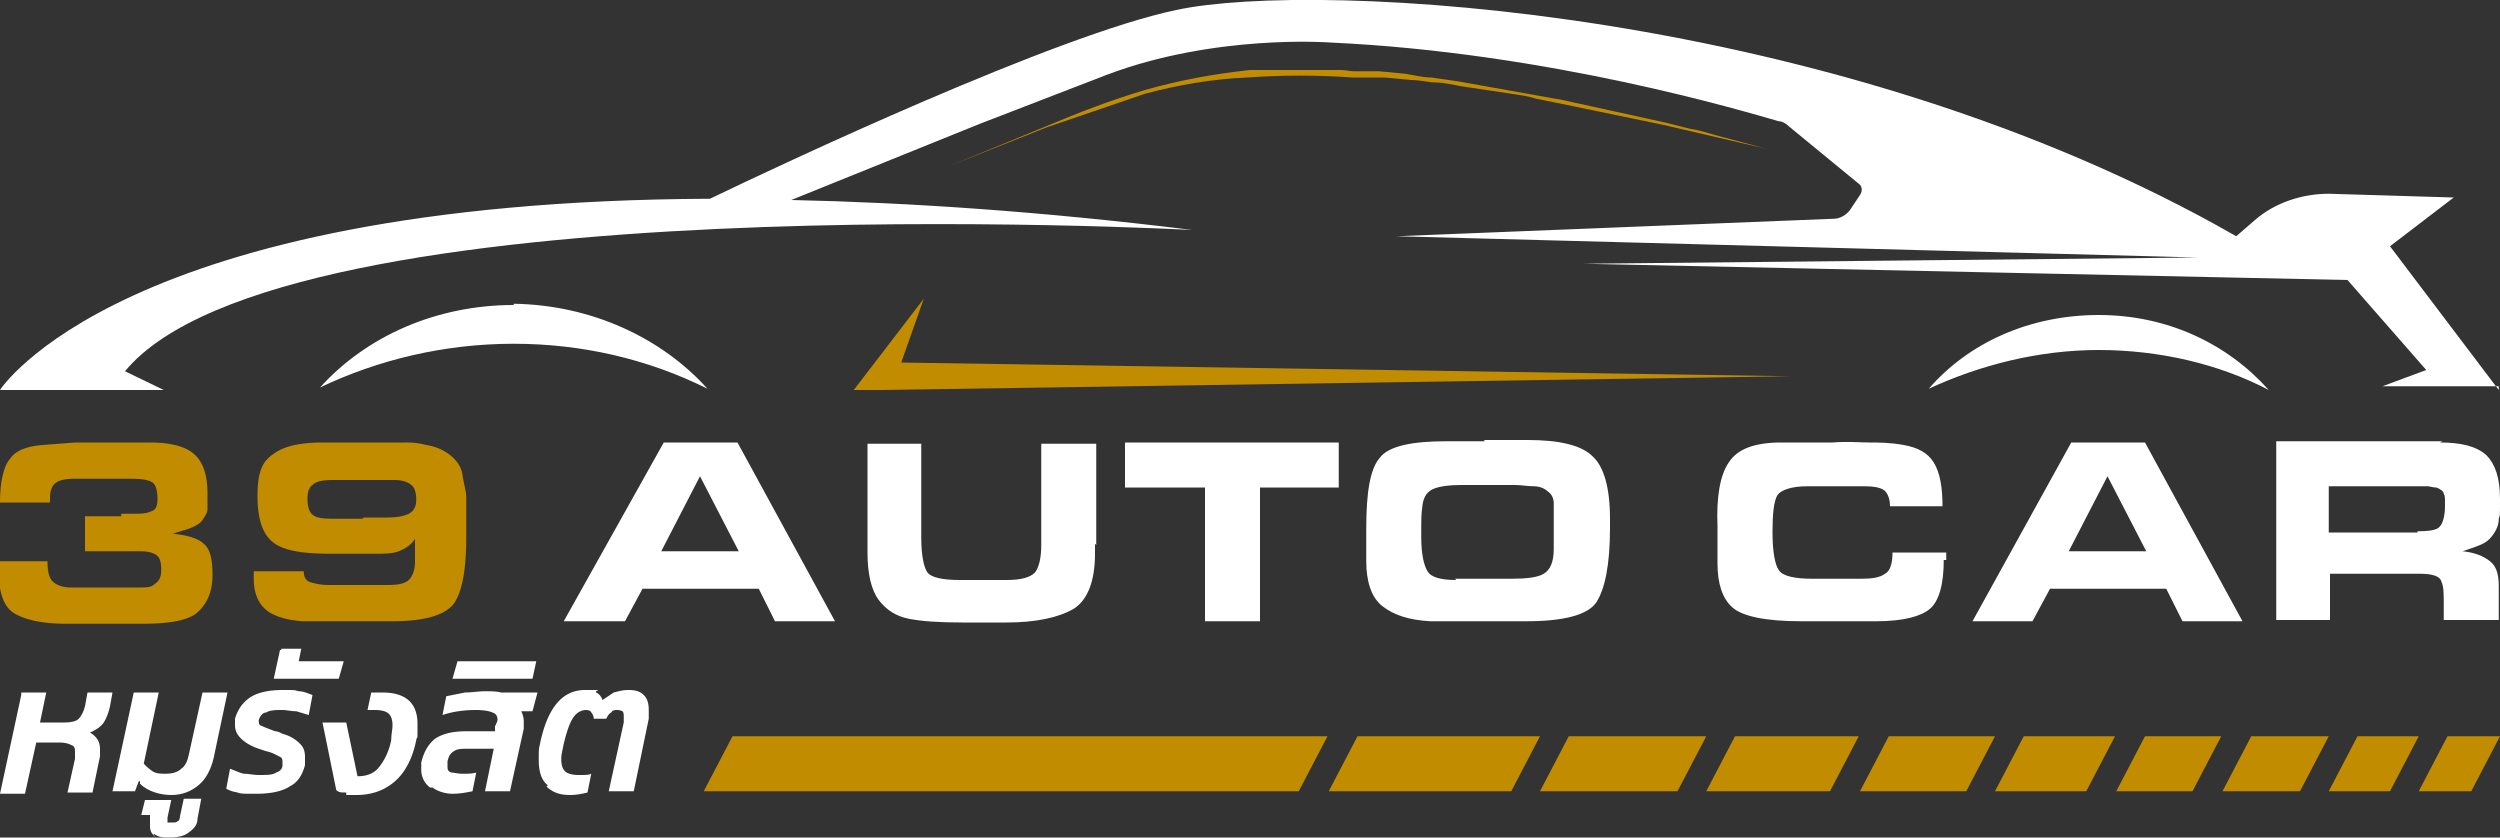 <svg xmlns="http://www.w3.org/2000/svg" xmlns:v="https://vecta.io/nano" viewBox="0 0 200 67"><rect x="0" y="0" width="200" height="67" fill="#333333" stroke="none"/><path d="M167.9,25.2c-5.5,0-10.4,2.2-13.6,5.9,4.1-1.9,8.8-3.1,13.6-3.1s9.6,1.1,13.6,3.2c-3.3-3.7-8.1-6-13.6-6ZM41.1,24.4c-6.2,0-11.8,2.5-15.5,6.6,4.6-2.2,9.9-3.5,15.5-3.5,5.4,0,10.7,1.2,15.5,3.6-3.7-4.1-9.3-6.7-15.5-6.8h0Z" fill="#fff"></path><path d="M109.8 6.2h1l2.1.2c.7 0 1.4.2 2 .2s1.4.2 2 .3l2 .3 2 .3c.7.1 1.4.2 2 .4l1 .2 1 .2 8.2 1.7 8.2 1.9-4.1-1.1c-.7-.2-1.3-.4-2-.5l-2-.5L125 8l-8.4-1.5-2.1-.3c-.7 0-1.4-.2-2.1-.3l-2.1-.2h-2c-.3 0-.7-.1-1-.1H100c-2.8.3-5.6.8-8.4 1.6-2.7.8-5.3 1.8-7.9 2.9l-3.9 1.6-3.9 1.6 7.8-3.1 7.9-2.7c2.6-.7 5.5-1.2 8.2-1.3 2.8-.2 5.6-.2 8.4 0h1.3z" fill="#c18c00"></path><path d="M199.9 31.2l-8.7-11.5 5.1-3.9-10-.3c-2.1 0-4.3.7-5.9 2.1l-1.5 1.3C146.8.5 105.2-1.6 94.1.8c-9.6 2-31.5 12.3-37.3 15.1C9.6 16.1 0 31.2 0 31.2h13.1L10 29.7c12.6-15.3 85.4-11.3 85.4-11.3-12.1-1.5-22.8-2.2-32.1-2.4l15.1-6.1L88.5 6h0c8.7-3.3 17.9-2.6 17.9-2.6h0c17.5.8 33.1 5.5 35.9 6.3.3 0 .6.2.8.4l5.6 4.6c.3.2.3.6.1.9l-.8 1.2c-.3.4-.8.7-1.3.7l-35 1.4 64.1 1.7-49.1.5 61.1 1.3 6.3 7.2-3.5 1.3h9.3v.2z" fill="#fff"></path><path d="M72.1 29l1.8-5.1-5.6 7.3h2.1l72.8-1.1L71.9 29h.1zm84.4 34.3h-7.7l2.3-4.4h8.5l-2.3 4.4h-.8zm-22.3 0l2.3-4.4h-11l-2.3 4.4h11zm14.5-4.4h-9.9l-2.3 4.4h9.9l2.3-4.4zm-44.8 4.4l2.3-4.4H58.6l-2.3 4.4h47.6 0zm19.3-4.4h-14.6l-2.3 4.4h14.6l2.3-4.4zm43.7 4.4l2.3-4.4h-7.3l-2.3 4.4h7.3zm26.6-4.4h-4.9l-2.3 4.4h4.9l2.3-4.4zm4.8 0h-2.5l-2.3 4.4h4.2l2.3-4.4h-1.8.1zm-20.6 0h-6.1l-2.3 4.4h6.1l2.3-4.4zm5.7 4.4h.6l2.3-4.4h-6.2l-2.3 4.4h5.6 0z" fill="#c18c00"></path><g fill="#fff"><path d="M1.7 55.4h2l-.5 2.4h2c.5 0 .9-.1 1.1-.3s.4-.6.5-1l.2-1.1h2l-.2 1.1c-.1.5-.3 1-.5 1.3s-.6.6-1.1.8c.5.3.8.7.8 1.3v.6l-.6 2.9h-2l.6-2.7v-.5c0-.3 0-.5-.3-.6-.2-.1-.5-.2-.9-.2H2.9L2 63.5H0l1.7-7.9v-.2zm9.4 7.1l-.3.8H9l1.7-7.9h2l-1.2 5.7c.2.2.4.4.7.6s.7.2 1.1.2.9-.1 1.2-.4c.3-.2.5-.6.6-1.1l1.1-5h2l-1.1 5.2c-.2.9-.6 1.7-1.2 2.2s-1.3.8-2.2.8-1.9-.3-2.5-.9v-.2z"></path><path d="M12.4 66.9c-.3-.2-.4-.5-.4-.8v-.9c.1 0-.7 0-.7 0l.3-1.2h2.1l-.3 1.4v.4h.4c.2 0 .3 0 .4-.1.1 0 .2-.2.2-.4l.3-1.4h1.4l-.3 1.6c0 .5-.3.8-.7 1.1s-.9.4-1.6.4-.9-.1-1.2-.3v.2zm6.8-3.5c-.5 0-.9-.2-1.1-.3l.3-1.6c.3.1.7.3 1.1.4.4 0 .8.1 1.2.1.7 0 1.1 0 1.4-.2.3-.1.5-.3.5-.6V61c0-.2 0-.4-.3-.5-.2-.1-.5-.3-1-.4l-.6-.2c-.6-.2-1.1-.5-1.4-.8s-.5-.6-.5-1.1v-.5c.2-.7.6-1.3 1.2-1.7s1.5-.6 2.6-.6.9 0 1.3.1c.4 0 .8.2 1.1.3l-.3 1.6-1-.3c-.4 0-.8-.1-1.1-.1-.5 0-1 0-1.3.2-.3 0-.5.3-.6.6h0c0 .3 0 .4.3.5.2.1.5.2 1 .4.2 0 .4.1.6.2.7.2 1.1.5 1.4.8s.4.6.4 1.1v.6c-.2.8-.6 1.4-1.2 1.7-.6.4-1.5.6-2.7.6s-1.1 0-1.6-.1h.3zm3.3-11.5h1.6l-.2 1h3.6l-.4 1.4h-5.2l.5-2.3h.1zm5.1 11.5c-.3 0-.5 0-.7-.2l-1.1-5.4h1.9l.9 4.3c.7 0 1.3-.2 1.7-.7s.8-1.2 1-2.2c0-.5.1-.8.1-1.2s-.1-.7-.3-.9-.6-.3-1.1-.3h-.6l.3-1.4h.9c1.8 0 2.8.8 2.8 2.5s0 .8-.1 1.3c-.3 1.5-.9 2.6-1.7 3.3s-1.8 1.1-3.1 1.1h-.8v-.2zm6.8-.4a1.75 1.75 0 0 1-.7-1.4V61c.2-.8.5-1.4 1.1-1.9.6-.4 1.4-.6 2.5-.6h2.3v-.4c.1-.2.2-.4.2-.5 0-.3-.1-.5-.4-.6-.2-.1-.7-.2-1.3-.2-.9 0-1.8.1-2.7.4l.3-1.5 1.5-.3c.5 0 1.1-.1 1.6-.1s.9 0 1.3.1H43l-.4 1.5h-.9c.1.2.2.5.2.8v.6l-1.1 5h-2l.7-3.4h-2.1c-.5 0-.8 0-1.1.2s-.4.4-.5.8v.4c0 .2 0 .4.3.5.2 0 .5.1.9.1s.8 0 1.1-.1l-.3 1.5c-.5.1-1 .2-1.6.2s-1.2-.2-1.6-.5h-.2zm2.2-10.1h6.3l-.3 1.4h-6.4l.4-1.4zm7.2 9.9c-.5-.4-.7-1.1-.7-2s0-.8.1-1.3c.6-2.9 1.8-4.3 3.6-4.3s.7 0 .9.2c.2.1.4.3.5.6l.9-.6c.4-.1.7-.2 1.2-.2s.9.1 1.2.4.4.7.4 1.2v.7l-1.2 5.8h-2l1.2-5.5v-.5c0-.1 0-.3-.1-.4 0 0-.2-.1-.4-.1s-.4 0-.5.2c-.2.1-.3.3-.4.5h-1c0-.2-.1-.4-.2-.5 0-.1-.2-.2-.4-.2-.4 0-.8.2-1.1.7s-.5 1.2-.7 2c-.1.5-.2.9-.2 1.2 0 .5.1.8.3 1s.6.3 1.1.3.8 0 1-.1l-.3 1.5c-.4.1-.9.2-1.4.2-.8 0-1.4-.2-1.9-.7h.1z"></path></g><path d="M9.7 41.1h.7c.8 0 1.3 0 1.7-.2.4-.1.5-.5.5-1s-.1-1.1-.4-1.3-.8-.3-1.7-.3H7.9h-2c-.6 0-1.1.1-1.4.3s-.5.6-.5 1.2v.4H0c0-1.7.3-2.9.8-3.5.5-.7 1.4-1 2.6-1.1l2.6-.2h2.1H12c1.6 0 2.8.3 3.5.9s1.1 1.6 1.1 3.2v1.2c0 .3-.2.6-.4.9s-.6.5-1.1.7l-1.3.4c1.2.1 2.1.4 2.5.8.5.4.7 1.2.7 2.5s-.4 2.2-1.1 2.9-2.2 1-4.5 1H5.3c-1.9 0-3.2-.3-4.1-.8s-1.3-1.7-1.3-3.4v-.8h3.9c0 .7.1 1.3.4 1.6s.8.5 1.5.5h2.5 2.4.5c.6 0 1 0 1.3-.3.3-.2.5-.5.5-1.1s-.1-1-.4-1.2-.7-.3-1.3-.3h-1-3.4v-2.8h2.9zm16.7 5.7h2.2H31c.8 0 1.4-.1 1.7-.4s.5-.8.5-1.5v-1.8c-.3.5-.8.8-1.3 1s-1.2.2-2 .2h-3.4c-2.1 0-3.6-.2-4.5-.8s-1.4-1.8-1.4-3.8.4-2.8 1.3-3.4c.8-.6 2.1-.9 3.9-.9h4.8 1.8a6.24 6.24 0 0 1 1.7.2c.7.1 1.4.4 1.9.8s.9.9 1 1.6.3 1.3.3 1.8v2 1.1c0 2.6-.3 4.4-1 5.4-.7.9-2.3 1.4-4.9 1.4h-2.9-4.3c-1.3-.1-2.3-.4-2.9-.9s-1-1.3-1-2.5v-.6h4c0 .5.2.8.6.9s.8.2 1.4.2zm2.7-5.4H31c.7 0 1.3-.1 1.7-.3s.6-.6.6-1.1-.1-1-.4-1.2c-.2-.2-.7-.4-1.3-.4h-1-2.2-1.7c-.9 0-1.4.1-1.7.4-.3.2-.4.6-.4 1.1 0 .8.2 1.2.6 1.4s1 .2 1.9.2H29z" fill="#c18c00"></path><path d="M49.9 49.7h-4.8l8-14.3H59l7.8 14.3H62l-1.3-2.6h-9.3L50 49.7zm3-5.6h6.2l-3.1-6-3.1 6zm34.7-.6v.8c0 2.2-.6 3.7-1.7 4.4-1.2.7-3 1.1-5.4 1.1H77c-1.9 0-3.3-.1-4.3-.3s-1.8-.7-2.4-1.5-.9-2.1-.9-3.8v-8.7h4.3V43c0 1.4.2 2.4.5 2.8s1.2.6 2.6.6h1.9 1.8c1.2 0 1.9-.2 2.3-.6.3-.4.5-1.1.5-2.2v-8.1h4.4v8.1zm8.8 6.2V39H90v-3.6h17.1V39h-6.3v10.7h-4.3zm22.3-14.5h3.5c2.5 0 4.3.4 5.2 1.3.9.8 1.4 2.5 1.4 5v.7c0 3-.4 4.9-1.1 6-.7 1-2.6 1.5-5.6 1.5h-3.3-1.4-3c-1.7-.1-2.9-.5-3.8-1.2s-1.3-2-1.3-3.6v-2.6c0-2.9.3-4.8 1.1-5.7.7-.9 2.5-1.3 5.3-1.3h3.1zm-2.3 11.1h2.3 2.2c1.2 0 2.1-.1 2.6-.4s.8-.9.8-2V42v-1.7c0-.5-.2-.8-.5-1-.2-.2-.6-.4-1.1-.4s-1-.1-1.5-.1h-4.3c-1 0-1.7.1-2.2.3s-.8.6-.9 1.3-.1 1.2-.1 1.6v1c0 1.3.2 2.2.5 2.7s1.1.7 2.3.7zm39.1-1.5c0 2-.4 3.3-1.1 3.9s-2.1 1-4.3 1h-3.3-2.7c-2.9 0-4.7-.4-5.5-1.1s-1.2-1.9-1.2-3.5v-3c-.1-2.3.2-4.1.9-5.1.7-1.1 2.1-1.6 4.2-1.6h4.1c1.2-.1 2.2 0 2.9 0 .8 0 1.7 0 2.8.2s1.9.6 2.4 1.4.7 2 .7 3.5h-4.2c0-.6-.2-1.1-.5-1.3s-.8-.3-1.5-.3H148h-1.2-2.2c-1.3 0-2.1.3-2.4.7-.3.5-.4 1.5-.4 3s.2 2.6.5 3c.3.5 1.3.7 2.7.7h1.7 2.2c.9 0 1.5-.1 1.9-.4.4-.2.6-.8.6-1.7h4.3v.6zm7.1 4.9h-4.8l7.9-14.3h5.9l7.8 14.3h-4.8l-1.3-2.6H164l-1.4 2.6zm2.9-5.6h6.2l-3.1-6-3.1 6zm29.7-8.7c1.7 0 2.9.3 3.7 1 .7.7 1.1 1.8 1.1 3.5s0 1.2-.1 1.6c0 .5-.2.9-.4 1.2s-.5.6-.7.7c-.3.2-.9.4-1.8.7 1 .1 1.7.4 2.2.8s.7 1 .7 2v2.7h-4.4v-1.4c0-.7 0-1.3-.2-1.7-.1-.4-.7-.6-1.7-.6h-7.2v3.7h-4.3V35.3h13.3zm-1.8 7.1c1 0 1.6-.1 1.8-.4.2-.2.4-.8.4-1.6s0-.8-.1-1c0-.2-.3-.4-.6-.5-.3 0-.5-.1-.7-.1h-.7-7.2v3.7h7.1z" fill="#fff"></path></svg>